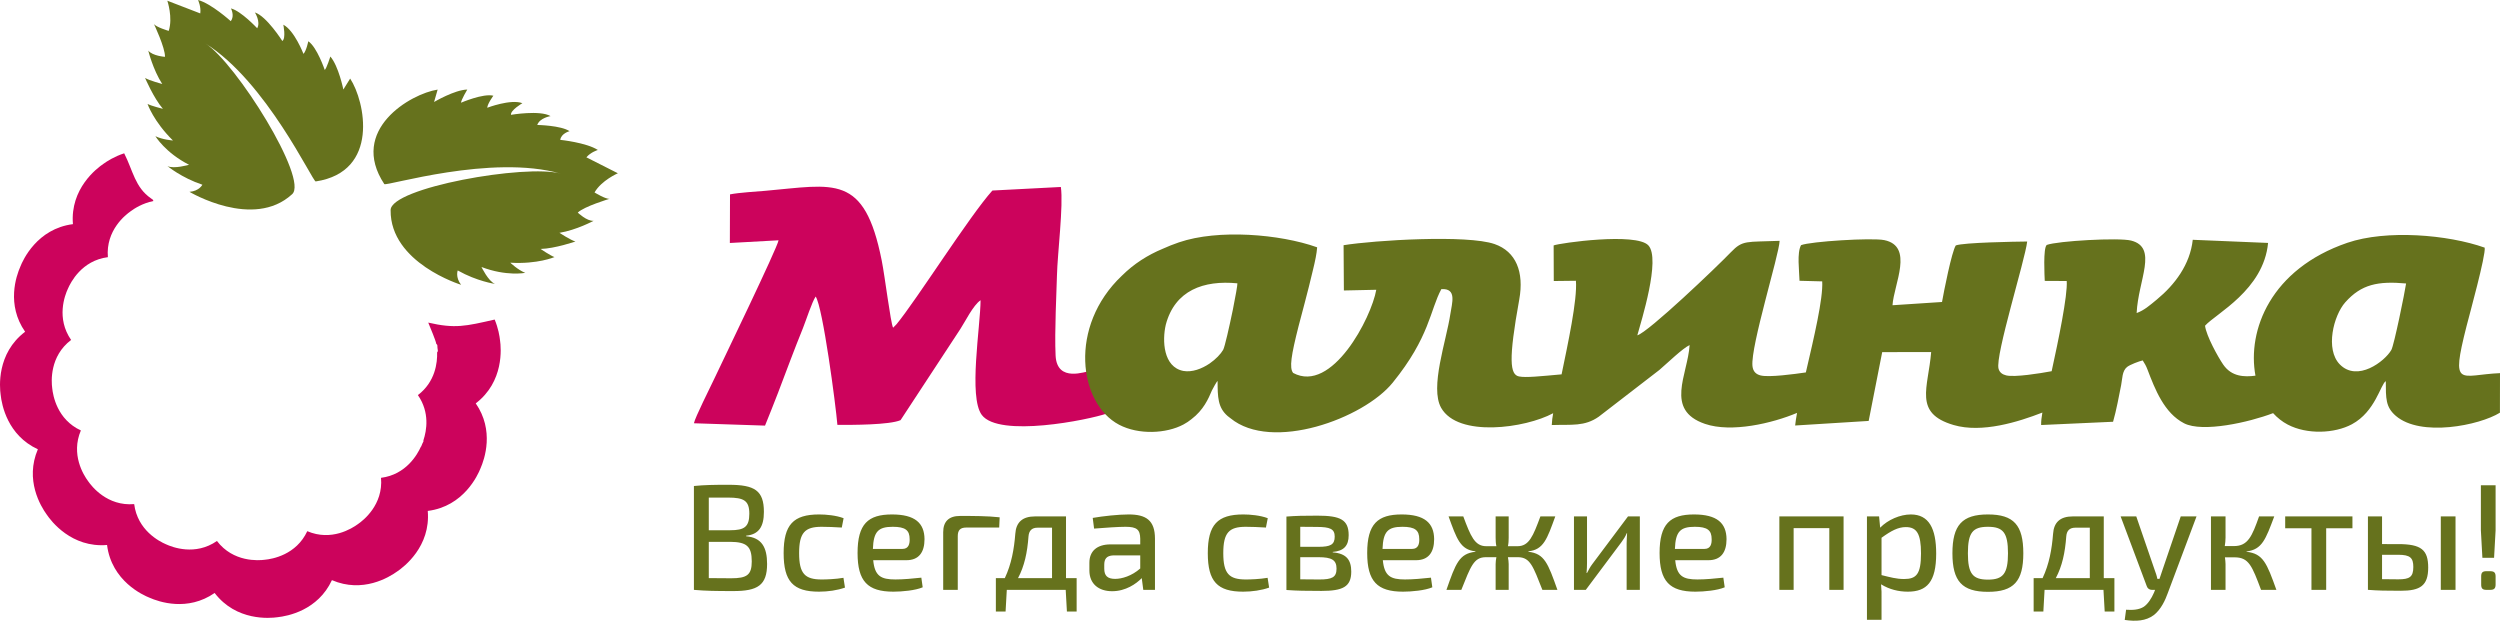 <?xml version="1.0" encoding="UTF-8"?> <svg xmlns="http://www.w3.org/2000/svg" width="263" height="66" viewBox="0 0 263 66" fill="none"> <path fill-rule="evenodd" clip-rule="evenodd" d="M78.494 56.353C79.819 56.225 80.362 55.419 80.362 53.851C80.363 51.602 79.388 51 76.673 51C75.013 50.999 74.134 51.016 73 51.127V62.054C74.278 62.163 75.252 62.18 77.152 62.18C79.692 62.18 80.698 61.578 80.698 59.33C80.698 57.587 80.139 56.558 78.494 56.416V56.353V56.353ZM76.594 52.346C78.255 52.346 78.829 52.663 78.829 54.041C78.829 55.433 78.302 55.782 76.801 55.782H74.565V52.346H76.594ZM74.565 60.817V57.001H76.817C78.526 57.017 79.085 57.446 79.085 59.061C79.085 60.501 78.558 60.834 76.913 60.834L74.565 60.817L74.565 60.817ZM86.176 54.12C83.46 54.12 82.439 55.197 82.439 58.19C82.439 61.167 83.445 62.244 86.16 62.244C87.102 62.243 88.092 62.101 88.891 61.816L88.731 60.786C87.916 60.928 86.91 60.961 86.431 60.961C84.674 60.959 84.067 60.344 84.067 58.19C84.068 56.036 84.674 55.419 86.431 55.419C86.99 55.419 87.837 55.45 88.555 55.498L88.747 54.515C87.964 54.215 86.894 54.12 86.176 54.12ZM94.193 60.959C92.691 60.959 92.021 60.612 91.861 58.934L95.359 58.933C96.652 58.933 97.259 58.111 97.259 56.717C97.243 55.021 96.253 54.12 93.841 54.12C91.318 54.12 90.216 55.117 90.216 58.174C90.216 61.151 91.27 62.244 93.985 62.244C94.895 62.243 96.301 62.117 97.067 61.784L96.924 60.77C96.077 60.865 94.991 60.961 94.193 60.959H94.193ZM93.921 55.419C95.247 55.419 95.694 55.783 95.694 56.717C95.71 57.192 95.598 57.746 94.943 57.746L91.829 57.746C91.893 55.908 92.404 55.419 93.921 55.419V55.419ZM100.996 54.277C99.815 54.277 99.224 54.864 99.224 55.989L99.224 62.054H100.757V56.4C100.757 55.766 101.028 55.498 101.651 55.498L105.116 55.497L105.165 54.421C103.887 54.277 102.386 54.278 100.996 54.277ZM113.262 60.817H112.144V54.326H108.886C107.56 54.326 106.889 54.944 106.809 56.163C106.682 57.762 106.41 59.33 105.707 60.818L104.765 60.817V64.334H105.787L105.915 62.054H112.112L112.239 64.334H113.262V60.817H113.262ZM110.674 60.817H107.097C107.768 59.55 108.071 58.158 108.199 56.416C108.247 55.83 108.55 55.513 109.141 55.513L110.674 55.513V60.817ZM118.74 54.12C117.654 54.12 116.04 54.294 114.955 54.484L115.098 55.608C116.296 55.513 117.637 55.419 118.404 55.419C119.602 55.419 119.937 55.719 119.953 56.669V57.27H116.823C115.418 57.27 114.603 57.968 114.603 59.203V60.011C114.603 61.42 115.577 62.196 116.998 62.196C118.42 62.196 119.522 61.421 120.113 60.818L120.273 62.054H121.503V56.669C121.503 54.721 120.544 54.12 118.74 54.12L118.74 54.12ZM116.168 59.408C116.168 58.822 116.391 58.459 117.11 58.427L119.953 58.426V59.805C119.059 60.595 118.021 60.898 117.318 60.898C116.519 60.898 116.168 60.581 116.168 59.821V59.408H116.168ZM130.797 54.12C128.082 54.12 127.06 55.197 127.06 58.19C127.06 61.167 128.066 62.244 130.781 62.244C131.724 62.243 132.713 62.101 133.512 61.816L133.352 60.786C132.538 60.928 131.531 60.961 131.052 60.961C129.296 60.959 128.689 60.344 128.689 58.19C128.689 56.036 129.296 55.419 131.052 55.419C131.612 55.419 132.458 55.45 133.176 55.498L133.368 54.515C132.586 54.215 131.516 54.12 130.797 54.12ZM140.203 58.062C141.385 57.968 141.88 57.398 141.88 56.305C141.88 54.674 141.018 54.247 138.59 54.247C137.121 54.246 136.338 54.263 135.332 54.342L135.332 62.068C136.466 62.149 137.345 62.164 139.022 62.164C141.257 62.163 142.152 61.737 142.152 60.138C142.152 58.918 141.657 58.221 140.203 58.111V58.062V58.062ZM138.511 55.433C139.916 55.433 140.411 55.64 140.411 56.448C140.411 57.301 139.964 57.525 138.702 57.525L136.786 57.523V55.419C137.265 55.419 137.84 55.434 138.511 55.433V55.433ZM136.786 60.945V58.616H138.702C140.107 58.616 140.603 58.918 140.603 59.821C140.603 60.739 140.124 60.961 138.782 60.961L136.786 60.945H136.786ZM147.805 60.959C146.304 60.959 145.633 60.613 145.474 58.934L148.971 58.933C150.265 58.933 150.872 58.111 150.872 56.717C150.856 55.021 149.865 54.12 147.454 54.12C144.931 54.12 143.829 55.118 143.829 58.174C143.829 61.151 144.883 62.244 147.598 62.244C148.508 62.243 149.913 62.117 150.68 61.784L150.536 60.77C149.69 60.865 148.604 60.961 147.805 60.959H147.805ZM147.534 55.419C148.86 55.419 149.306 55.783 149.306 56.717C149.323 57.192 149.21 57.746 148.556 57.746L145.442 57.746C145.506 55.908 146.016 55.419 147.534 55.419V55.419ZM160.79 57.999C162.386 57.826 162.754 56.701 163.616 54.326H162.051C161.285 56.383 160.869 57.461 159.639 57.461L158.634 57.46C158.697 57.176 158.713 56.876 158.713 56.575V54.326H157.34V56.573C157.34 56.875 157.355 57.176 157.42 57.461L156.35 57.46C155.136 57.46 154.705 56.384 153.938 54.326H152.389C153.251 56.7 153.619 57.826 155.215 58V58.046C153.507 58.237 153.139 59.267 152.165 62.054H153.731C154.721 59.583 155.04 58.633 156.285 58.617L157.42 58.616C157.372 58.869 157.34 59.124 157.34 59.346V62.054H158.713V59.344C158.713 59.124 158.681 58.87 158.633 58.617L159.704 58.616C160.981 58.632 161.284 59.583 162.259 62.054H163.84C162.85 59.266 162.482 58.237 160.789 58.047L160.79 57.999V57.999ZM172.512 62.054V54.326H171.266L167.497 59.361C167.305 59.614 167.114 59.964 166.954 60.28L166.906 60.279C166.938 59.9 166.954 59.583 166.954 59.235L166.954 54.326H165.581V62.054H166.826L170.579 57.034C170.771 56.781 171.01 56.416 171.138 56.084L171.17 56.083C171.154 56.495 171.122 56.796 171.122 57.16L171.122 62.054H172.512ZM178.565 60.959C177.063 60.959 176.393 60.613 176.233 58.934L179.73 58.933C181.024 58.933 181.631 58.111 181.631 56.717C181.615 55.022 180.625 54.12 178.213 54.12C175.69 54.12 174.588 55.118 174.588 58.174C174.588 61.151 175.642 62.244 178.357 62.244C179.267 62.243 180.672 62.117 181.439 61.784L181.295 60.77C180.449 60.865 179.363 60.961 178.565 60.959H178.565ZM178.293 55.419C179.619 55.419 180.066 55.783 180.066 56.717C180.082 57.192 179.97 57.746 179.315 57.746L176.201 57.746C176.265 55.908 176.776 55.419 178.293 55.419L178.293 55.419ZM193.944 54.326H187.188V62.054H188.69V55.561H192.443V62.054H193.944V54.326H193.944ZM201.019 54.12C199.901 54.12 198.607 54.674 197.793 55.513L197.681 54.326H196.403V65.204H197.937V63.035C197.953 62.496 197.937 62.006 197.888 61.468C198.751 62.005 199.725 62.244 200.699 62.244C202.696 62.243 203.686 61.23 203.686 58.237C203.686 55.592 202.919 54.12 201.019 54.12L201.019 54.12ZM200.3 60.912C199.502 60.912 198.847 60.724 197.937 60.502V56.573C198.959 55.83 199.693 55.45 200.492 55.45C201.642 55.45 202.089 56.147 202.089 58.221C202.089 60.422 201.594 60.914 200.3 60.912V60.912ZM209.132 54.12C206.417 54.12 205.395 55.244 205.395 58.206C205.395 61.151 206.417 62.26 209.132 62.26C211.847 62.26 212.853 61.151 212.853 58.206C212.853 55.244 211.847 54.12 209.132 54.12ZM209.132 55.419C210.729 55.419 211.24 56.036 211.24 58.206C211.24 60.342 210.729 60.977 209.132 60.977C207.519 60.976 207.023 60.344 207.023 58.206C207.023 56.036 207.519 55.419 209.132 55.419ZM222.435 60.818H221.317V54.326H218.059C216.734 54.326 216.063 54.944 215.983 56.163C215.855 57.762 215.584 59.33 214.881 60.818L213.939 60.818V64.334H214.961L215.089 62.054H221.285L221.413 64.334H222.435V60.818H222.435ZM219.848 60.818H216.271C216.942 59.55 217.245 58.158 217.372 56.416C217.42 55.83 217.724 55.513 218.315 55.513L219.848 55.513V60.818ZM231.075 54.326H229.414L227.498 59.947L227.178 60.898H226.955C226.891 60.564 226.779 60.248 226.667 59.947L224.735 54.326H223.09L225.837 61.657C225.917 61.91 226.124 62.054 226.38 62.054H226.715L226.604 62.338C226.332 62.972 225.949 63.542 225.534 63.827C225.022 64.159 224.336 64.192 223.665 64.144L223.521 65.217C224.703 65.392 225.741 65.329 226.571 64.714C227.354 64.112 227.801 63.083 228.041 62.418L231.075 54.326V54.326ZM236.33 58.015C237.975 57.809 238.342 56.749 239.252 54.326H237.655C236.921 56.4 236.489 57.446 235.02 57.446L234.046 57.445C234.094 57.145 234.126 56.86 234.126 56.559L234.126 54.326H232.593V62.054H234.126V59.344C234.126 59.124 234.094 58.887 234.062 58.633L235.116 58.632C236.585 58.649 236.92 59.552 237.863 62.054H239.476C238.47 59.25 238.086 58.237 236.329 58.047L236.33 58.015L236.33 58.015ZM247.477 55.577V54.326H240.402V55.577H243.165V62.054H244.714V55.577H247.477ZM250.591 57.239V54.326H249.106V62.054H249.138C250.176 62.132 250.974 62.149 252.555 62.149C254.6 62.149 255.446 61.626 255.446 59.709C255.446 57.84 254.711 57.24 252.3 57.24L250.591 57.239V57.239ZM258.321 54.326H256.772V62.054H258.321V54.326ZM250.591 60.928V58.363H252.3C253.546 58.363 253.881 58.681 253.881 59.647C253.881 60.706 253.482 60.945 252.3 60.945L250.591 60.928ZM262.537 55.783V51.047H260.988V55.783L261.147 58.68H262.377L262.537 55.783H262.537ZM261.579 60.089C261.163 60.089 261.02 60.233 261.02 60.644V61.482C261.02 61.91 261.163 62.054 261.579 62.054H261.962C262.377 62.054 262.537 61.911 262.537 61.483L262.537 60.643C262.537 60.231 262.377 60.09 261.962 60.09L261.579 60.089V60.089Z" fill="#66721D"></path> <path fill-rule="evenodd" clip-rule="evenodd" d="M111.049 37.404C110.927 34.91 111.16 30.491 111.192 28.983C111.241 26.724 111.886 21.592 111.602 19.67L104.4 20.044C101.98 22.738 96.448 31.515 94.321 34.102L93.953 34.477C93.686 33.956 93.103 29.143 92.757 27.405C90.926 18.2 87.756 19.444 80.505 20.074C79.673 20.146 77.742 20.258 76.797 20.449L76.781 25.562L81.905 25.279C81.775 26.086 75.983 38.06 75.145 39.839C74.715 40.752 73.112 43.934 73 44.527L80.48 44.774C81.386 42.554 82.3 40.178 83.14 37.915C83.567 36.762 84.023 35.651 84.47 34.52C84.829 33.613 85.409 31.795 85.808 31.194C86.566 32.322 87.925 42.631 88.094 44.696C89.703 44.707 93.568 44.703 94.738 44.201L101.032 34.606C101.484 33.929 102.38 32.093 103.156 31.585C103.14 34.389 101.871 41.748 103.283 43.648C105.083 46.07 114.496 44.186 116.482 43.49L114.603 39.061C114.303 39.007 111.191 40.337 111.049 37.404H111.049Z" fill="#CC035C"></path> <path fill-rule="evenodd" clip-rule="evenodd" d="M253.121 29.822C252.991 30.732 251.857 36.311 251.569 36.815C250.883 38.014 248.002 40.217 246.15 38.337C244.59 36.752 245.489 33.194 246.719 31.807C248.411 29.9 250.17 29.555 253.121 29.822ZM129.698 32.571C129.316 34.413 128.846 36.506 128.674 36.807C128.43 37.233 127.908 37.788 127.253 38.241C126.419 38.806 125.4 39.184 124.489 39.023C122.372 38.614 122.25 35.83 122.642 34.156C123.6 30.533 126.628 29.458 130.174 29.806C130.192 29.973 129.973 31.196 129.698 32.571H129.698ZM136.039 39.234C135.62 38.715 135.831 37.387 136.611 34.306C136.806 33.535 137.613 30.601 138.118 28.42C138.349 27.485 138.516 26.669 138.56 26.065C138.562 26.042 138.562 26.019 138.562 26.019C138.561 26.016 138.547 26.012 138.53 26.006C134.649 24.626 128.15 24.085 124.03 25.494C123.43 25.699 122.861 25.925 122.322 26.17C120.731 26.83 119.285 27.753 118.028 28.999C112.383 34.334 113.472 42.447 117.733 44.684C119.782 45.759 122.689 45.627 124.507 44.653C124.808 44.492 125.081 44.307 125.329 44.107C126.616 43.131 127.119 41.954 127.494 41.075C127.536 40.987 128.057 40.003 128.09 40.099C128.098 41.752 128.109 42.87 129.147 43.766C129.242 43.847 129.342 43.925 129.446 43.998C133.8 47.568 143.441 44.04 146.511 40.258C150.412 35.45 150.434 32.616 151.629 30.417C153.288 30.308 152.752 31.865 152.573 33.059C152.154 35.868 150.395 40.761 151.61 42.905C153.389 46.044 160.462 45.054 163.393 43.47C163.319 43.869 163.264 44.283 163.246 44.714C165.35 44.646 166.685 44.887 168.184 43.84L174.566 38.919C175.442 38.168 177.017 36.637 177.748 36.302C177.549 39.434 175.095 43.129 179.364 44.592C182.145 45.545 186.452 44.53 189.049 43.436C188.956 43.946 188.886 44.395 188.85 44.763L196.584 44.282L198.007 37.044L203.159 37.034C202.855 40.818 201.265 43.465 205.523 44.713C208.498 45.584 212.315 44.392 214.857 43.402C214.772 43.882 214.717 44.338 214.729 44.712L222.295 44.369C222.64 43.177 222.929 41.594 223.144 40.516C223.279 39.843 223.236 39.037 223.764 38.609C224.068 38.363 225.044 37.996 225.414 37.916C225.641 38.277 225.762 38.473 225.915 38.876C226.709 40.955 227.672 43.451 229.765 44.529C231.71 45.53 236.597 44.43 239.13 43.463C239.579 43.955 240.094 44.364 240.666 44.664C242.708 45.736 245.605 45.604 247.416 44.634C249.887 43.309 250.444 40.41 250.985 40.097C250.996 41.911 250.954 42.812 252.04 43.749C254.651 46.002 260.825 44.759 262.992 43.415L263 39.254C258.764 39.434 257.797 40.959 259.477 34.323C259.777 33.14 261.521 26.843 261.389 26.052C257.522 24.678 251.046 24.138 246.941 25.542C238.877 28.3 236.391 34.748 237.274 39.521C236.119 39.671 234.769 39.647 233.88 38.352C233.336 37.559 232.099 35.333 231.97 34.265C233.107 32.985 238.129 30.514 238.602 25.556L230.678 25.226C230.395 27.83 228.79 29.955 226.893 31.516C226.132 32.141 225.571 32.643 224.775 32.933C224.933 29.453 227.065 26.029 224.185 25.306C222.895 24.981 216.439 25.346 215.321 25.767C214.921 26.078 215.089 29.075 215.108 29.55L217.419 29.562C217.533 31.057 216.521 35.913 215.834 39.051C214.588 39.284 211.96 39.704 211.059 39.493C210.654 39.397 210.354 39.186 210.246 38.785C209.877 37.42 213.025 27.406 213.261 25.407C211.936 25.423 206.606 25.508 205.75 25.818C205.322 26.471 204.49 30.679 204.3 31.769L199.091 32.111C199.233 29.898 201.374 25.902 198.22 25.259C196.917 24.993 190.452 25.399 189.47 25.791C189.023 26.597 189.281 28.461 189.309 29.538L191.697 29.601C191.802 31.419 190.82 35.542 189.976 39.179C188.76 39.356 186.13 39.714 185.23 39.5C184.753 39.385 184.417 39.1 184.358 38.498C184.155 36.408 187.172 26.78 187.216 25.336C183.713 25.481 183.345 25.226 182.097 26.526C180.61 28.075 173.418 34.939 172.246 35.277C172.647 33.817 174.733 27.232 173.407 25.813C172.121 24.434 164.071 25.568 163.443 25.818L163.457 29.563L165.786 29.536C165.951 31.539 164.926 36.239 164.279 39.382C162.09 39.576 160.526 39.751 159.801 39.603C158.848 39.408 158.672 37.888 159.825 31.512C160.351 28.6 159.481 26.459 157.229 25.675C154.354 24.674 144.61 25.268 141.345 25.795L141.376 30.559L144.784 30.484C144.275 33.419 140.129 41.436 136.038 39.234L136.039 39.234Z" fill="#66721D"></path> <path fill-rule="evenodd" clip-rule="evenodd" d="M10.872 17.242C11.27 16.954 12.043 16.461 13.064 16.128C13.999 17.964 14.198 19.706 15.888 20.872L16.079 21.009C16.099 21.055 16.119 21.103 16.14 21.148C14.998 21.377 14.137 21.935 13.771 22.206C13.219 22.583 11.111 24.224 11.349 27.054C8.594 27.407 7.423 29.715 7.136 30.392C6.825 31.058 5.894 33.479 7.481 35.763C5.208 37.48 5.402 40.152 5.491 40.817C5.568 41.611 6.007 44.127 8.507 45.283C7.433 47.811 8.787 49.968 9.262 50.609C9.64 51.162 11.282 53.273 14.116 53.031C14.465 55.792 16.779 56.968 17.456 57.255C18.123 57.566 20.54 58.497 22.823 56.912C24.541 59.167 27.201 58.974 27.863 58.885C28.658 58.808 31.166 58.37 32.325 55.881C34.858 56.961 37.019 55.605 37.662 55.13C38.215 54.75 40.33 53.106 40.083 50.267C42.737 49.93 43.924 47.781 44.267 47.014C44.312 46.973 44.322 46.939 44.322 46.939C44.383 46.767 44.457 46.604 44.542 46.45C44.549 46.422 44.553 46.383 44.541 46.328C44.888 45.293 45.226 43.387 43.963 41.564C45.804 40.165 46.017 38.14 45.985 37.077C46.081 36.959 46.062 36.874 46.061 36.874C46.028 36.689 46.01 36.505 46.007 36.324C46.001 36.295 45.979 36.234 45.896 36.17C45.84 35.815 45.261 34.457 45.051 33.938C47.878 34.588 48.96 34.32 52.04 33.617C52.421 34.534 52.557 35.367 52.606 35.829C52.717 36.597 53.041 40.155 50.047 42.434C52.021 45.282 50.981 48.292 50.541 49.286C50.282 49.942 48.794 53.273 45 53.749C45.322 57.496 42.479 59.648 41.803 60.104C40.916 60.747 38.151 62.42 34.919 61.031C33.442 64.209 30.274 64.817 29.179 64.933C28.411 65.042 24.86 65.367 22.58 62.381C19.73 64.357 16.72 63.318 15.725 62.877C15.069 62.618 11.735 61.131 11.262 57.332C7.52 57.648 5.371 54.809 4.916 54.134C4.273 53.248 2.605 50.49 3.983 47.264C0.793 45.79 0.184 42.614 0.068 41.518C-0.043 40.748 -0.368 37.18 2.642 34.901C0.66 32.049 1.702 29.037 2.143 28.041C2.4 27.385 3.886 24.061 7.673 23.58C7.362 19.841 10.2 17.696 10.872 17.242L10.872 17.242Z" fill="#CC035C"></path> <path fill-rule="evenodd" clip-rule="evenodd" d="M40.428 19.366C36.666 13.667 43.212 9.857 46.04 9.425L45.664 10.73C45.664 10.73 47.834 9.446 49.158 9.421C49.158 9.42 48.504 10.521 48.5 10.806C48.5 10.806 50.834 9.799 51.903 10.07C51.903 10.068 51.287 10.9 51.257 11.337C51.257 11.336 53.728 10.391 54.956 10.855C54.956 10.855 53.683 11.598 53.755 12.08C53.755 12.079 56.815 11.56 57.918 12.214C57.919 12.214 56.77 12.399 56.52 13.146C56.52 13.146 59.002 13.188 59.919 13.8C59.919 13.799 59.041 14.023 58.938 14.713C58.938 14.713 61.683 14.994 62.893 15.778C62.893 15.776 62.132 16.012 61.688 16.55L65 18.227C65 18.227 63.274 18.975 62.545 20.246C62.545 20.245 63.735 20.98 64.134 20.912C64.134 20.911 61.439 21.718 60.781 22.366C60.782 22.365 61.728 23.279 62.447 23.23C62.447 23.229 60.664 24.196 58.851 24.494C58.851 24.494 60.06 25.277 60.535 25.407C60.535 25.407 58.357 26.156 56.867 26.189C56.867 26.189 57.905 26.896 58.331 27.045C58.331 27.044 56.556 27.81 53.681 27.636C53.681 27.636 54.488 28.403 55.256 28.704C55.256 28.704 53.279 29.093 50.651 28.088C50.651 28.087 51.374 29.597 52.074 29.867C52.074 29.866 50.183 29.6 48.153 28.451C48.153 28.45 47.883 29.151 48.506 29.961C48.506 29.96 41.041 27.664 41.093 22.112C41.05 19.75 55.363 17.227 58.996 18.269C51.725 16.182 40.628 19.623 40.428 19.366L40.428 19.366Z" fill="#66721D"></path> <path fill-rule="evenodd" clip-rule="evenodd" d="M33.211 19.088C39.964 18.067 38.41 10.654 36.837 8.265L36.12 9.417C36.12 9.417 35.62 6.946 34.753 5.946C34.753 5.945 34.373 7.168 34.164 7.362C34.164 7.361 33.35 4.954 32.433 4.341C32.433 4.34 32.228 5.355 31.924 5.669C31.924 5.669 30.973 3.201 29.805 2.599C29.805 2.598 30.106 4.043 29.7 4.311C29.7 4.311 28.037 1.69 26.813 1.309C26.813 1.309 27.444 2.285 27.057 2.972C27.057 2.972 25.364 1.155 24.296 0.885C24.296 0.884 24.718 1.686 24.273 2.225C24.273 2.225 22.227 0.373 20.835 1.2403e-06C20.835 -0.001 21.17 0.721 21.068 1.412L17.604 0.076C17.604 0.076 18.205 1.857 17.749 3.25C17.749 3.25 16.407 2.858 16.19 2.516C16.19 2.516 17.396 5.057 17.355 5.979C17.355 5.979 16.043 5.887 15.598 5.321C15.598 5.32 16.074 7.292 17.067 8.838C17.067 8.837 15.676 8.464 15.261 8.198C15.261 8.197 16.163 10.317 17.137 11.447C17.137 11.447 15.916 11.149 15.521 10.932C15.521 10.932 16.141 12.763 18.195 14.781C18.195 14.78 17.085 14.696 16.347 14.327C16.347 14.327 17.382 16.056 19.888 17.335C19.888 17.333 18.283 17.808 17.614 17.47C17.614 17.468 19.078 18.695 21.291 19.433C21.291 19.433 20.952 20.103 19.933 20.182C19.933 20.181 26.637 24.19 30.727 20.434C32.51 18.883 24.8 6.563 21.593 4.563C28.012 8.565 32.886 19.113 33.211 19.088V19.088Z" fill="#66721D"></path> </svg> 